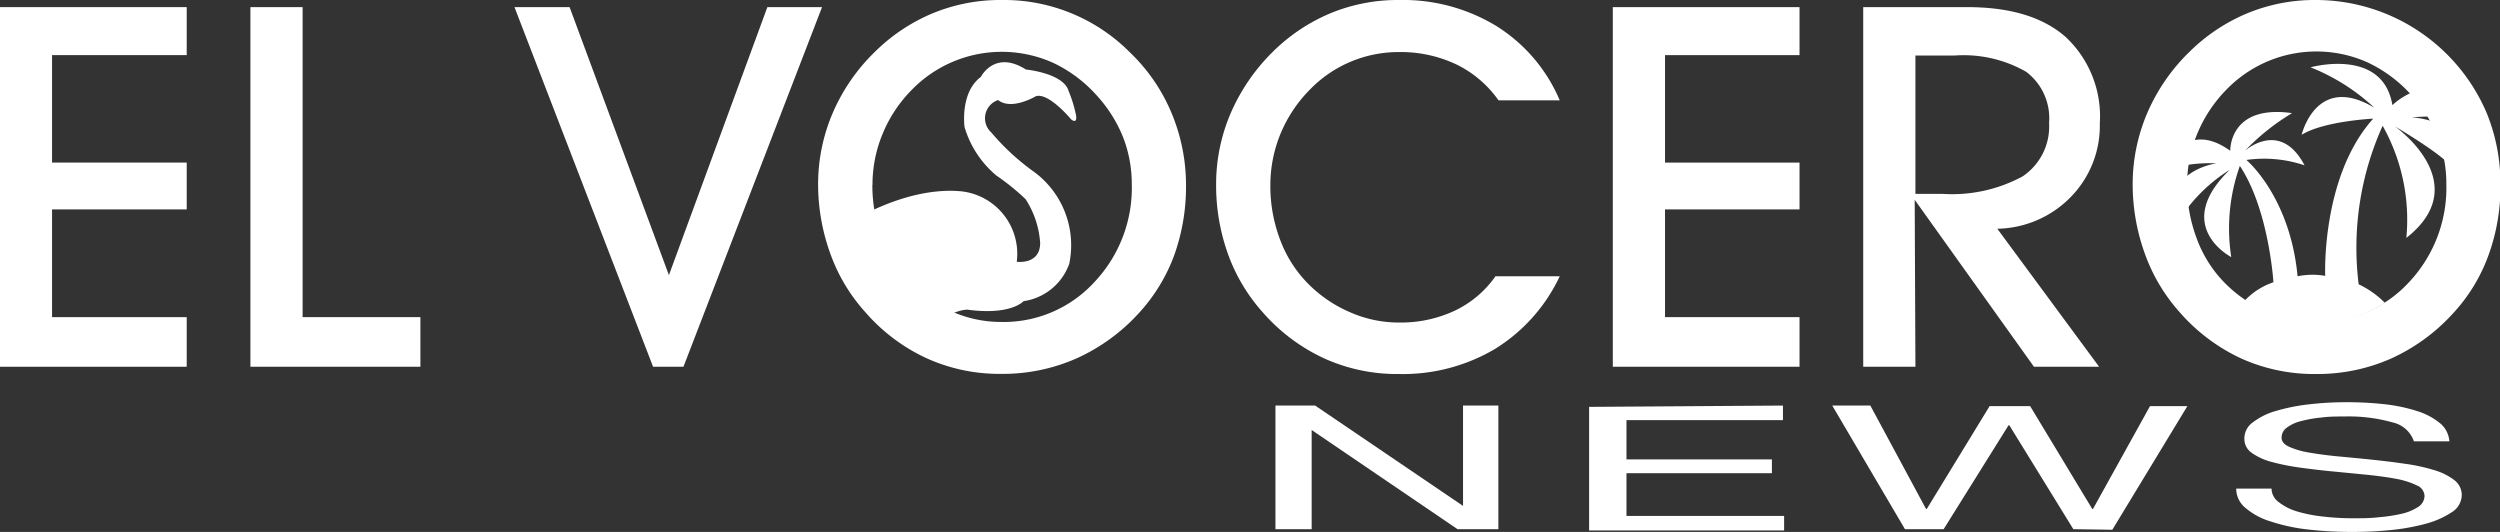 <svg xmlns="http://www.w3.org/2000/svg" viewBox="0 0 171.92 36.58"><rect x="0" y="0" width="171.92" height="36.58" fill="#333333" stroke="none"/><defs><style>.cls-1{fill:#fff;}</style></defs><title>Asset 21</title><g id="Layer_2" data-name="Layer 2"><g id="Layer_1-2" data-name="Layer 1"><path class="cls-1" d="M71.23,6.62s-1.67,1-2.59.26a1.32,1.32,0,0,0-.47,2.23A16,16,0,0,0,71,11.74a6.26,6.26,0,0,1,2.53,6.4,3.93,3.93,0,0,1-3.14,2.57s-.86,1-3.9.58a2.84,2.84,0,0,0-2,1.1,10.27,10.27,0,0,1-6.86-6.59s4.2-3,8.41-2.65A4.32,4.32,0,0,1,69.92,18s1.61.23,1.61-1.3a6.31,6.31,0,0,0-1-3,15.55,15.55,0,0,0-2-1.62,6.89,6.89,0,0,1-2.2-3.34S66,6.37,67.45,5.29c0,0,.94-1.88,3.1-.51,0,0,2.6.25,2.94,1.49A8.81,8.81,0,0,1,74,7.94c.09.64-.34.27-.34.27S72.11,6.33,71.23,6.62Z"/><path class="cls-1" d="M12.84,25.22H0V.49H12.84v3.3H3.58v7.39h9.26V14.4H3.58v7.41h9.26Z"/><path class="cls-1" d="M28.91,25.22H17.22V.49h3.59V21.81h8.1Z"/><path class="cls-1" d="M47,25.22H44.91L35.38.49h3.79L46,18.92,52.77.49h3.76Z"/><path class="cls-1" d="M56.26,12.7a12.42,12.42,0,0,1,1-4.92,13,13,0,0,1,2.89-4.2,12.47,12.47,0,0,1,4-2.67A12.15,12.15,0,0,1,68.86,0a12.21,12.21,0,0,1,8.86,3.62,12.32,12.32,0,0,1,2.84,4.14,12.86,12.86,0,0,1,1,4.94,14,14,0,0,1-.81,4.85,12,12,0,0,1-2.45,4A13,13,0,0,1,74,24.66a12.53,12.53,0,0,1-5.14,1.05,12.12,12.12,0,0,1-5.13-1.07,12.52,12.52,0,0,1-4.22-3.17,12,12,0,0,1-2.4-4A14,14,0,0,1,56.26,12.7Zm3.73,0a10.37,10.37,0,0,0,.65,3.66,8.52,8.52,0,0,0,1.85,3,9.07,9.07,0,0,0,2.94,2.05,8.31,8.31,0,0,0,3.39.73,8.46,8.46,0,0,0,6.42-2.72,9.43,9.43,0,0,0,2.59-6.77,8.84,8.84,0,0,0-.62-3.27A9.54,9.54,0,0,0,75.4,6.54a9.41,9.41,0,0,0-3-2.23,8.63,8.63,0,0,0-9.69,1.86,9.29,9.29,0,0,0-2,3A9.1,9.1,0,0,0,60,12.74Z"/><path class="cls-1" d="M107.26,19a11.74,11.74,0,0,1-4.46,5,12.44,12.44,0,0,1-6.6,1.72,12.12,12.12,0,0,1-5.13-1.07,12.65,12.65,0,0,1-4.23-3.17,12.15,12.15,0,0,1-2.39-4,14,14,0,0,1-.82-4.79,12.37,12.37,0,0,1,1-4.9,13.41,13.41,0,0,1,2.89-4.22,12.47,12.47,0,0,1,4-2.67A12.15,12.15,0,0,1,96.24,0a12.35,12.35,0,0,1,6.68,1.8,11.15,11.15,0,0,1,4.34,5.1h-4.21a7.62,7.62,0,0,0-2.92-2.48,8.93,8.93,0,0,0-3.93-.84,8.49,8.49,0,0,0-6.13,2.59,9.48,9.48,0,0,0-2,3,9.27,9.27,0,0,0-.71,3.53A10.37,10.37,0,0,0,88,16.4a8.52,8.52,0,0,0,1.85,3,9.07,9.07,0,0,0,2.94,2.05,8.31,8.31,0,0,0,3.39.73,8.78,8.78,0,0,0,3.83-.8A7.18,7.18,0,0,0,102.84,19Z"/><path class="cls-1" d="M123.75,25.22H110.91V.49h12.84v3.3H114.5v7.39h9.25V14.4H114.5v7.41h9.25Z"/><path class="cls-1" d="M131.72,25.22h-3.59V.49h7.14c3,0,5.23.69,6.79,2.06a7.48,7.48,0,0,1,2.34,5.94,7,7,0,0,1-2,5.06,7.23,7.23,0,0,1-5.05,2.18l7,9.49h-4.48l-8.2-11.48Zm0-11.89h1.83a10.19,10.19,0,0,0,5.54-1.2,4.12,4.12,0,0,0,1.82-3.67,4,4,0,0,0-1.57-3.52,8.64,8.64,0,0,0-4.94-1.12h-2.68Z"/><path class="cls-1" d="M146.66,12.7a12.43,12.43,0,0,1,1-4.92,13,13,0,0,1,2.89-4.2,12.47,12.47,0,0,1,4-2.67A12.15,12.15,0,0,1,159.27,0,12.78,12.78,0,0,1,171,7.76a12.86,12.86,0,0,1,.95,4.94,13.75,13.75,0,0,1-.82,4.85,11.77,11.77,0,0,1-2.44,4,13,13,0,0,1-4.29,3.12,12.53,12.53,0,0,1-5.14,1.05,12.2,12.2,0,0,1-5.14-1.07,12.72,12.72,0,0,1-4.22-3.17,12.15,12.15,0,0,1-2.39-4A14,14,0,0,1,146.66,12.7Zm3.74,0a10.37,10.37,0,0,0,.65,3.66,8.52,8.52,0,0,0,1.85,3,9.07,9.07,0,0,0,2.94,2.05,8.31,8.31,0,0,0,3.39.73,8.46,8.46,0,0,0,6.42-2.72,9.47,9.47,0,0,0,2.58-6.77,8.64,8.64,0,0,0-.62-3.27,9.31,9.31,0,0,0-1.8-2.86,9.41,9.41,0,0,0-3-2.23,8.61,8.61,0,0,0-9.69,1.86,9.48,9.48,0,0,0-2,3A9.27,9.27,0,0,0,150.4,12.74Z"/><path class="cls-1" d="M90.44,27.89l10.17,6.9h0v-6.9h2.43v8.5h-2.81L90.2,29.57h0v6.82H87.71v-8.5Z"/><path class="cls-1" d="M122.61,27.89v1H111.85v2.7h10v.95h-10v2.94h10.84v1H109.28v-8.5Z"/><path class="cls-1" d="M142.58,36.39l-4.4-7.14h-.06l-4.46,7.14H131l-5-8.5h2.62L132.45,35h.05l4.32-7.07h2.79L143.88,35h.05l3.92-7.07h2.57l-5.16,8.5Z"/><path class="cls-1" d="M164.54,29.05a11.07,11.07,0,0,0-3.28-.41c-.54,0-1.07,0-1.6.07a8.51,8.51,0,0,0-1.39.24,2.73,2.73,0,0,0-1,.45.84.84,0,0,0-.37.7c0,.26.18.47.53.63a5.76,5.76,0,0,0,1.41.4c.58.1,1.24.19,2,.26s1.49.14,2.26.22,1.52.17,2.26.28a12.43,12.43,0,0,1,2,.43,4.21,4.21,0,0,1,1.41.69,1.29,1.29,0,0,1,.52,1.05,1.41,1.41,0,0,1-.68,1.16,6.07,6.07,0,0,1-1.77.79,14.74,14.74,0,0,1-2.42.44,26.66,26.66,0,0,1-2.67.13,26.88,26.88,0,0,1-3.06-.17,12.65,12.65,0,0,1-2.54-.55,4.78,4.78,0,0,1-1.73-.93,1.7,1.7,0,0,1-.64-1.33h2.43a1.16,1.16,0,0,0,.48.92,3.79,3.79,0,0,0,1.24.64,9.85,9.85,0,0,0,1.8.36,18,18,0,0,0,2.11.12c.57,0,1.15,0,1.74-.07a11.22,11.22,0,0,0,1.58-.24,3.4,3.4,0,0,0,1.13-.47.91.91,0,0,0,.44-.76.82.82,0,0,0-.53-.72,5.57,5.57,0,0,0-1.41-.45c-.58-.11-1.24-.2-2-.28l-2.26-.22c-.77-.07-1.52-.16-2.26-.26a15.43,15.43,0,0,1-2-.39,4.21,4.21,0,0,1-1.41-.63,1.16,1.16,0,0,1-.52-1,1.36,1.36,0,0,1,.59-1.11,4.66,4.66,0,0,1,1.58-.78,13.22,13.22,0,0,1,2.24-.45,21.86,21.86,0,0,1,2.59-.15,23.39,23.39,0,0,1,2.75.15,11.38,11.38,0,0,1,2.23.49,4.62,4.62,0,0,1,1.52.84,1.79,1.79,0,0,1,.6,1.21H166A2,2,0,0,0,164.54,29.05Z"/><path class="cls-1" d="M152.41,11.23c-4.15.78-3.36,5-3.36,5a13.08,13.08,0,0,0,1.44-2,11.08,11.08,0,0,1,2.84-2.55c-4,3.88.11,6,.11,6a12.81,12.81,0,0,1,.59-6.27c2,3,2.31,8,2.31,8a4.85,4.85,0,0,0-2,1.29,9.2,9.2,0,0,0,1.41.78,8.36,8.36,0,0,0,3.4.73A8.54,8.54,0,0,0,164,20.82a6.42,6.42,0,0,0-1.8-1.27,20.39,20.39,0,0,1,1.65-10.9,13.2,13.2,0,0,1,1.63,7.71c4.8-3.77-.79-7.67-.79-7.67s3.42,2,4,2.91a13.52,13.52,0,0,0,2.08,2.24c.18-5.66-4.94-5.77-4.94-5.77a17,17,0,0,1,4.69.27c-2.74-4.35-6-1.11-6-1.11-.66-4-5.63-2.6-5.63-2.6a13.93,13.93,0,0,1,4.39,2.78c-4-2.41-5,1.86-5,1.86,1.54-.95,4.92-1.11,4.92-1.11-3.59,4-3.3,10.81-3.3,10.81A5.09,5.09,0,0,0,158,19c-.52-5.5-3.52-8-3.52-8a8.66,8.66,0,0,1,4,.37c-1.68-3.19-4.1-1-4.1-1a15.36,15.36,0,0,1,3.24-2.59c-4.35-.62-4.25,2.59-4.25,2.59-3.25-2.34-4.61,1.36-4.61,1.36A10.52,10.52,0,0,1,152.41,11.23Z"/></g></g></svg>
